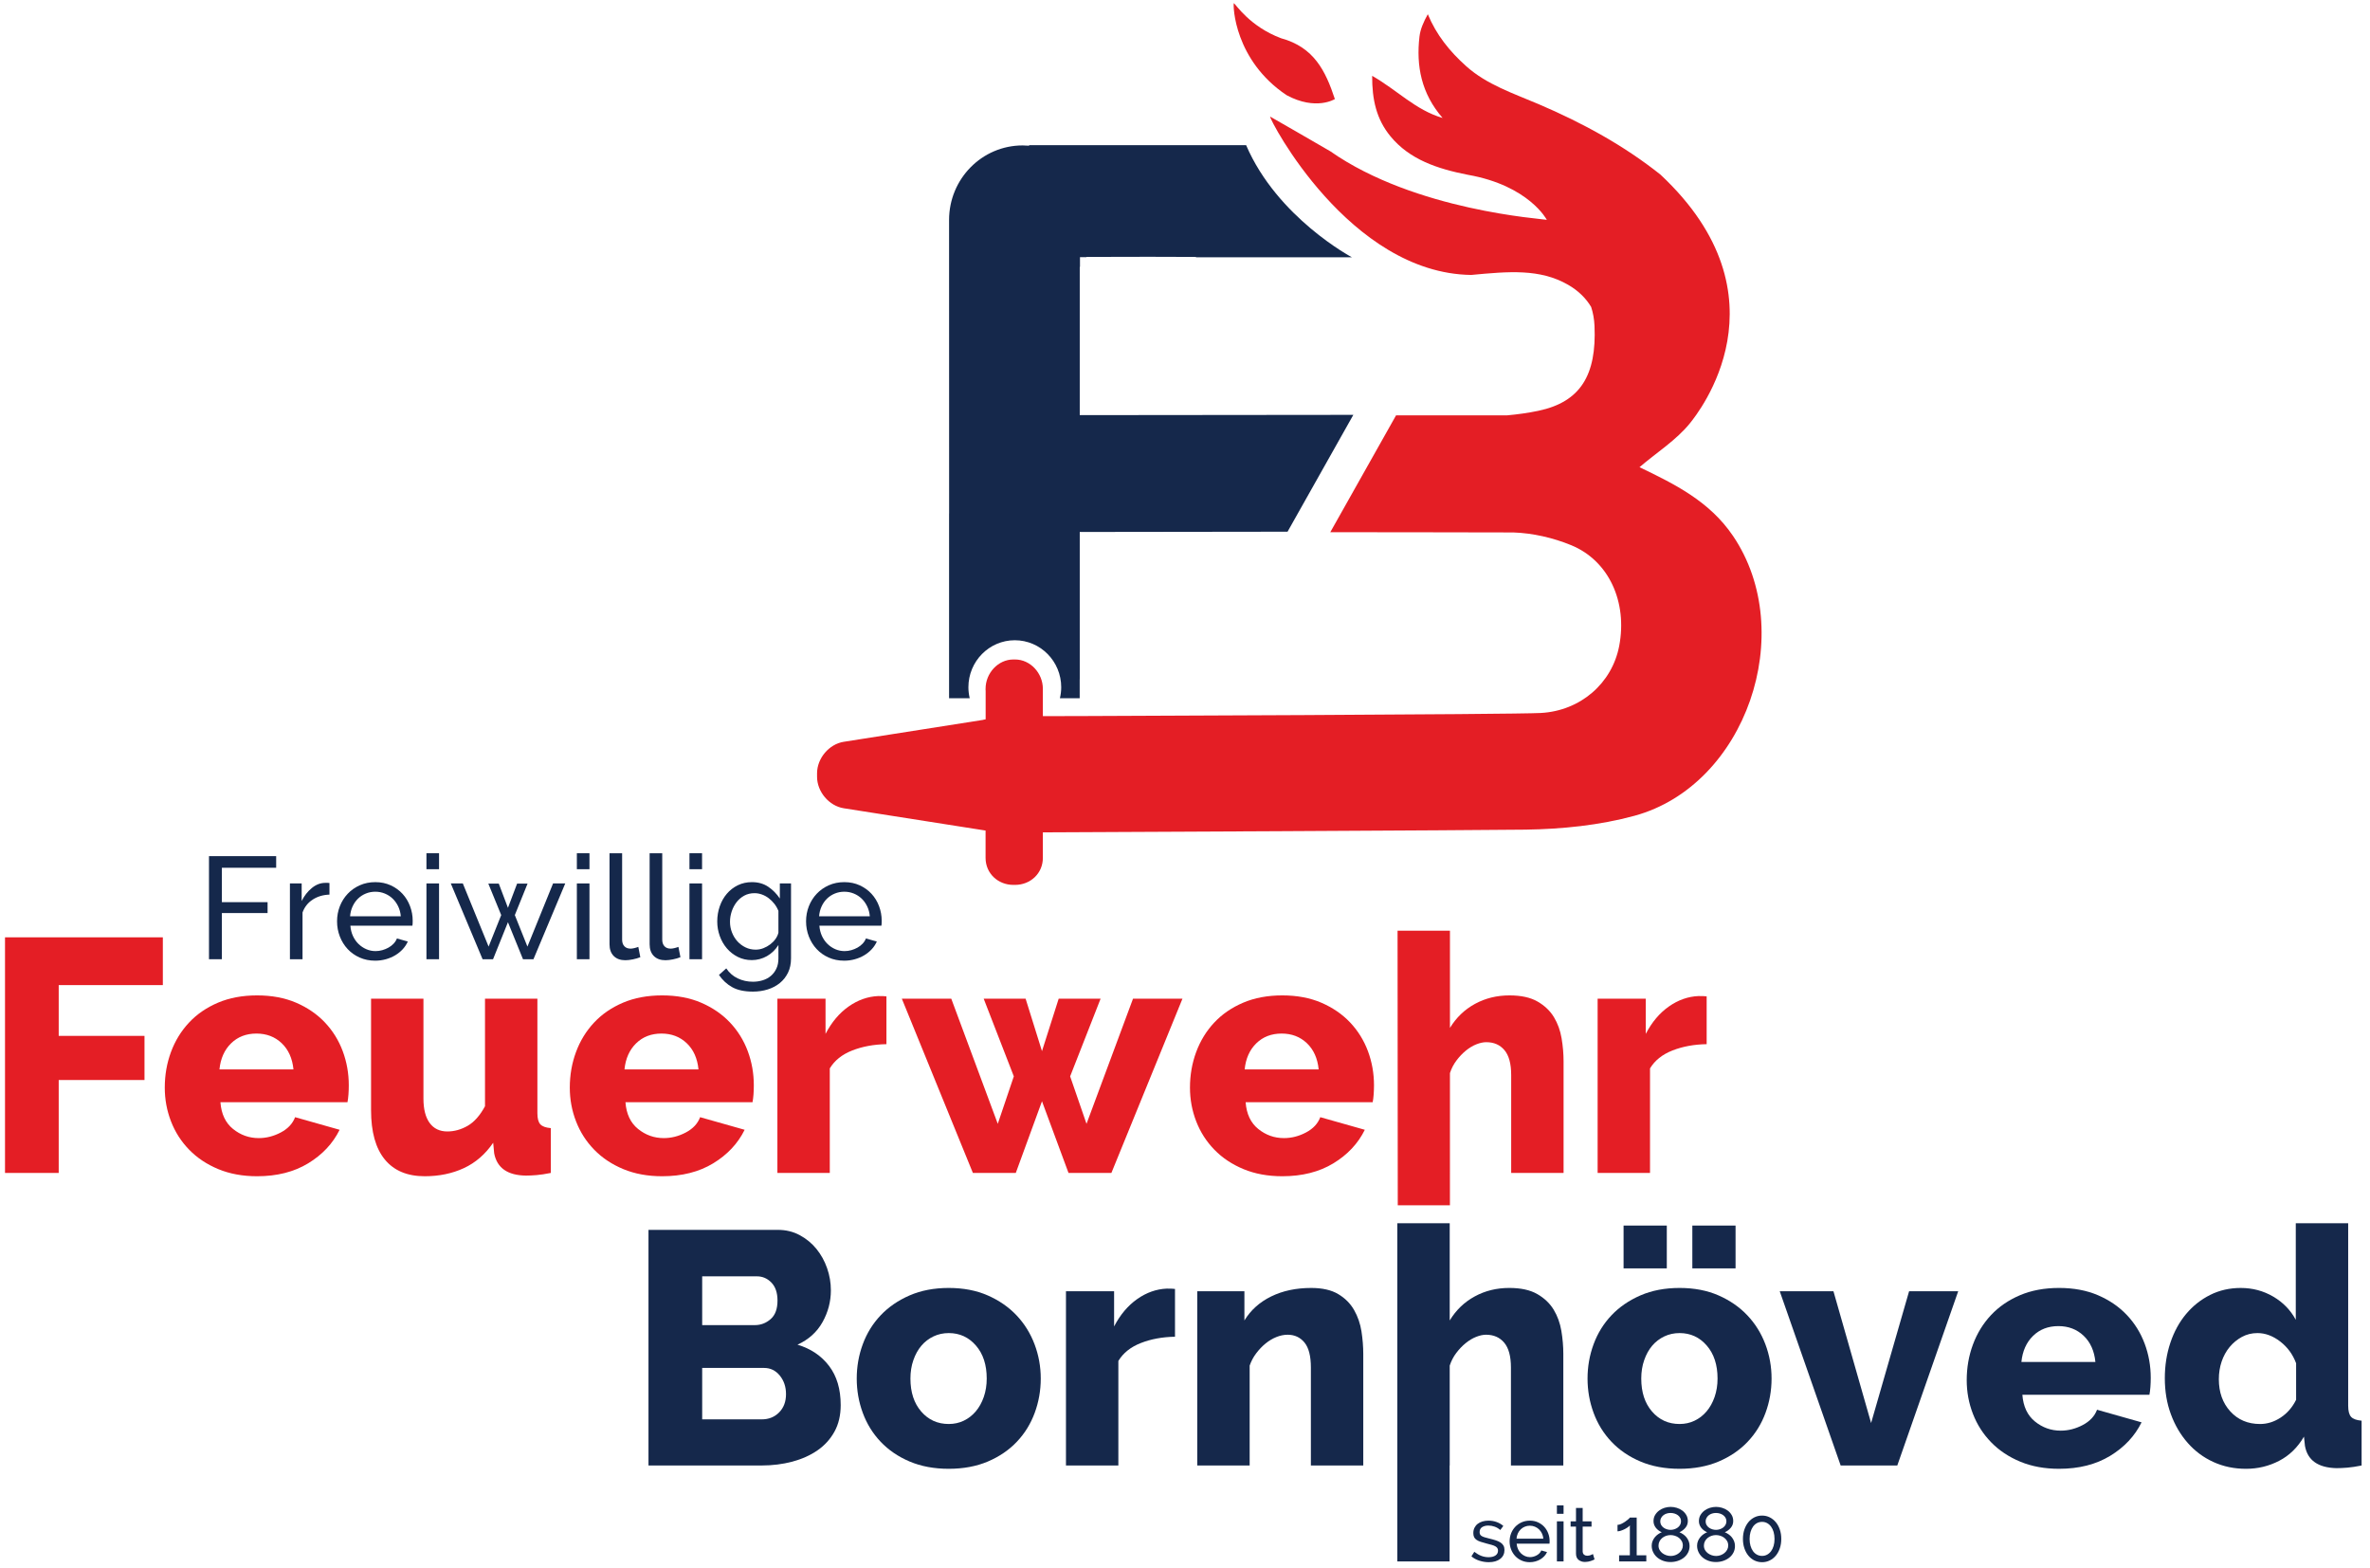 <?xml version="1.0" encoding="UTF-8" standalone="no"?><!DOCTYPE svg PUBLIC "-//W3C//DTD SVG 1.1//EN" "http://www.w3.org/Graphics/SVG/1.1/DTD/svg11.dtd"><svg width="100%" height="100%" viewBox="0 0 254 168" version="1.1" xmlns="http://www.w3.org/2000/svg" xmlns:xlink="http://www.w3.org/1999/xlink" xml:space="preserve" xmlns:serif="http://www.serif.com/" style="fill-rule:evenodd;clip-rule:evenodd;stroke-linejoin:round;stroke-miterlimit:1.414;"><g id="logo"><g id="logo1" serif:id="logo"><path d="M22.398,102.803l0,-11.048l7.2,0l0,1.245l-5.819,0l0,3.687l4.898,0l0,1.167l-4.898,0l0,4.949l-1.381,0Z" style="fill:#15284b;fill-rule:nonzero;"/><path d="M35.309,95.878c-0.675,0.021 -1.271,0.197 -1.788,0.529c-0.517,0.332 -0.883,0.794 -1.098,1.385l0,5.011l-1.351,0l0,-8.123l1.259,0l0,1.883c0.276,-0.56 0.64,-1.024 1.09,-1.393c0.45,-0.368 0.931,-0.552 1.443,-0.552c0.102,0 0.189,0 0.261,0c0.072,0 0.133,0.005 0.184,0.015l0,1.245Z" style="fill:#15284b;fill-rule:nonzero;"/><path d="M40.207,102.958c-0.604,0 -1.157,-0.111 -1.658,-0.334c-0.502,-0.223 -0.932,-0.527 -1.29,-0.911c-0.358,-0.383 -0.637,-0.832 -0.837,-1.346c-0.199,-0.513 -0.299,-1.055 -0.299,-1.626c0,-0.57 0.1,-1.11 0.299,-1.618c0.2,-0.508 0.481,-0.954 0.845,-1.338c0.363,-0.384 0.796,-0.687 1.297,-0.91c0.502,-0.223 1.054,-0.335 1.658,-0.335c0.604,0 1.154,0.114 1.651,0.342c0.496,0.229 0.918,0.532 1.266,0.911c0.348,0.378 0.617,0.819 0.806,1.322c0.19,0.503 0.284,1.025 0.284,1.564c0,0.114 -0.002,0.218 -0.007,0.311c-0.006,0.094 -0.013,0.166 -0.023,0.218l-6.648,0c0.03,0.405 0.123,0.773 0.276,1.105c0.154,0.332 0.353,0.617 0.599,0.856c0.246,0.238 0.524,0.425 0.837,0.56c0.312,0.135 0.642,0.202 0.99,0.202c0.245,0 0.486,-0.034 0.721,-0.101c0.236,-0.067 0.456,-0.158 0.661,-0.272c0.204,-0.114 0.386,-0.254 0.545,-0.42c0.158,-0.166 0.279,-0.353 0.36,-0.561l1.167,0.327c-0.133,0.301 -0.315,0.576 -0.545,0.825c-0.23,0.249 -0.496,0.464 -0.798,0.646c-0.302,0.181 -0.637,0.324 -1.006,0.428c-0.368,0.103 -0.752,0.155 -1.151,0.155Zm2.748,-4.761c-0.031,-0.384 -0.125,-0.739 -0.284,-1.066c-0.159,-0.327 -0.358,-0.604 -0.599,-0.833c-0.24,-0.228 -0.519,-0.407 -0.837,-0.536c-0.317,-0.13 -0.655,-0.195 -1.013,-0.195c-0.358,0 -0.696,0.065 -1.013,0.195c-0.317,0.129 -0.596,0.311 -0.837,0.544c-0.24,0.234 -0.435,0.511 -0.583,0.833c-0.149,0.321 -0.238,0.674 -0.269,1.058l5.435,0Z" style="fill:#15284b;fill-rule:nonzero;"/><path d="M45.703,102.803l0,-8.123l1.351,0l0,8.123l-1.351,0Zm0,-9.648l0,-1.711l1.351,0l0,1.711l-1.351,0Z" style="fill:#15284b;fill-rule:nonzero;"/><path d="M59.275,94.68l1.305,0l-3.408,8.123l-1.121,0l-1.612,-3.968l-1.597,3.968l-1.121,0l-3.408,-8.123l1.29,0l2.763,6.769l1.351,-3.377l-1.382,-3.376l1.121,0l0.983,2.598l0.982,-2.598l1.121,0l-1.366,3.376l1.351,3.377l2.748,-6.769Z" style="fill:#15284b;fill-rule:nonzero;"/><path d="M61.824,102.803l0,-8.123l1.351,0l0,8.123l-1.351,0Zm0,-9.648l0,-1.711l1.351,0l0,1.711l-1.351,0Z" style="fill:#15284b;fill-rule:nonzero;"/><path d="M65.324,91.444l1.351,0l0,9.258c0,0.301 0.079,0.537 0.238,0.708c0.159,0.171 0.381,0.257 0.668,0.257c0.112,0 0.245,-0.019 0.399,-0.055c0.154,-0.036 0.297,-0.08 0.43,-0.132l0.215,1.105c-0.225,0.093 -0.491,0.171 -0.799,0.233c-0.307,0.062 -0.578,0.093 -0.813,0.093c-0.522,0 -0.934,-0.15 -1.236,-0.451c-0.302,-0.301 -0.453,-0.721 -0.453,-1.26l0,-9.756Z" style="fill:#15284b;fill-rule:nonzero;"/><path d="M69.623,91.444l1.351,0l0,9.258c0,0.301 0.079,0.537 0.238,0.708c0.158,0.171 0.381,0.257 0.668,0.257c0.112,0 0.245,-0.019 0.399,-0.055c0.153,-0.036 0.297,-0.08 0.43,-0.132l0.215,1.105c-0.226,0.093 -0.492,0.171 -0.799,0.233c-0.307,0.062 -0.578,0.093 -0.813,0.093c-0.522,0 -0.934,-0.15 -1.236,-0.451c-0.302,-0.301 -0.453,-0.721 -0.453,-1.26l0,-9.756Z" style="fill:#15284b;fill-rule:nonzero;"/><path d="M73.891,102.803l0,-8.123l1.351,0l0,8.123l-1.351,0Zm0,-9.648l0,-1.711l1.351,0l0,1.711l-1.351,0Z" style="fill:#15284b;fill-rule:nonzero;"/><path d="M80.569,102.896c-0.542,0 -1.041,-0.114 -1.497,-0.342c-0.455,-0.229 -0.847,-0.535 -1.174,-0.918c-0.328,-0.384 -0.581,-0.825 -0.76,-1.323c-0.179,-0.498 -0.269,-1.017 -0.269,-1.556c0,-0.571 0.09,-1.113 0.269,-1.626c0.179,-0.514 0.432,-0.962 0.76,-1.346c0.327,-0.384 0.719,-0.687 1.174,-0.91c0.456,-0.223 0.96,-0.335 1.513,-0.335c0.675,0 1.259,0.166 1.75,0.498c0.491,0.332 0.906,0.752 1.243,1.26l0,-1.618l1.198,0l0,8.029c0,0.581 -0.108,1.092 -0.322,1.533c-0.215,0.441 -0.507,0.812 -0.876,1.112c-0.368,0.301 -0.8,0.529 -1.297,0.685c-0.496,0.156 -1.026,0.233 -1.589,0.233c-0.911,0 -1.65,-0.158 -2.218,-0.474c-0.568,-0.317 -1.042,-0.755 -1.421,-1.315l0.783,-0.7c0.318,0.477 0.727,0.835 1.229,1.073c0.501,0.239 1.044,0.358 1.627,0.358c0.369,0 0.719,-0.052 1.052,-0.155c0.332,-0.104 0.622,-0.26 0.867,-0.467c0.246,-0.208 0.443,-0.467 0.591,-0.778c0.149,-0.311 0.223,-0.68 0.223,-1.105l0,-1.431c-0.154,0.249 -0.335,0.474 -0.545,0.677c-0.21,0.202 -0.438,0.373 -0.683,0.513c-0.246,0.14 -0.507,0.246 -0.783,0.319c-0.277,0.073 -0.558,0.109 -0.845,0.109Zm0.415,-1.12c0.286,0 0.563,-0.052 0.829,-0.156c0.266,-0.104 0.512,-0.241 0.737,-0.412c0.225,-0.172 0.414,-0.366 0.568,-0.584c0.153,-0.218 0.256,-0.441 0.307,-0.669l0,-2.334c-0.113,-0.28 -0.259,-0.534 -0.438,-0.762c-0.179,-0.229 -0.381,-0.428 -0.606,-0.599c-0.225,-0.172 -0.468,-0.304 -0.729,-0.397c-0.261,-0.094 -0.525,-0.14 -0.791,-0.14c-0.409,0 -0.775,0.088 -1.098,0.264c-0.322,0.177 -0.596,0.41 -0.821,0.7c-0.225,0.291 -0.399,0.62 -0.522,0.988c-0.123,0.369 -0.184,0.74 -0.184,1.113c0,0.405 0.071,0.788 0.215,1.151c0.143,0.364 0.337,0.68 0.583,0.95c0.246,0.269 0.535,0.485 0.867,0.645c0.333,0.161 0.694,0.242 1.083,0.242Z" style="fill:#15284b;fill-rule:nonzero;"/><path d="M90.472,102.958c-0.604,0 -1.157,-0.111 -1.658,-0.334c-0.502,-0.223 -0.932,-0.527 -1.29,-0.911c-0.358,-0.383 -0.637,-0.832 -0.837,-1.346c-0.199,-0.513 -0.299,-1.055 -0.299,-1.626c0,-0.57 0.1,-1.11 0.299,-1.618c0.2,-0.508 0.481,-0.954 0.845,-1.338c0.363,-0.384 0.796,-0.687 1.297,-0.91c0.502,-0.223 1.054,-0.335 1.658,-0.335c0.604,0 1.154,0.114 1.651,0.342c0.496,0.229 0.918,0.532 1.266,0.911c0.348,0.378 0.617,0.819 0.806,1.322c0.19,0.503 0.284,1.025 0.284,1.564c0,0.114 -0.002,0.218 -0.007,0.311c-0.006,0.094 -0.013,0.166 -0.023,0.218l-6.648,0c0.03,0.405 0.123,0.773 0.276,1.105c0.154,0.332 0.353,0.617 0.599,0.856c0.246,0.238 0.524,0.425 0.837,0.56c0.312,0.135 0.642,0.202 0.99,0.202c0.246,0 0.486,-0.034 0.721,-0.101c0.236,-0.067 0.456,-0.158 0.661,-0.272c0.204,-0.114 0.386,-0.254 0.545,-0.42c0.158,-0.166 0.279,-0.353 0.36,-0.561l1.167,0.327c-0.133,0.301 -0.314,0.576 -0.545,0.825c-0.23,0.249 -0.496,0.464 -0.798,0.646c-0.302,0.181 -0.637,0.324 -1.006,0.428c-0.368,0.103 -0.752,0.155 -1.151,0.155Zm2.748,-4.761c-0.031,-0.384 -0.125,-0.739 -0.284,-1.066c-0.159,-0.327 -0.358,-0.604 -0.599,-0.833c-0.24,-0.228 -0.519,-0.407 -0.837,-0.536c-0.317,-0.13 -0.655,-0.195 -1.013,-0.195c-0.358,0 -0.696,0.065 -1.013,0.195c-0.317,0.129 -0.596,0.311 -0.837,0.544c-0.24,0.234 -0.435,0.511 -0.583,0.833c-0.149,0.321 -0.238,0.674 -0.269,1.058l5.435,0Z" style="fill:#15284b;fill-rule:nonzero;"/><path d="M159.557,167.424c-0.341,0 -0.677,-0.054 -1.007,-0.161c-0.331,-0.107 -0.615,-0.262 -0.853,-0.465l0.308,-0.486c0.25,0.193 0.499,0.337 0.748,0.433c0.249,0.096 0.511,0.144 0.787,0.144c0.309,0 0.554,-0.062 0.735,-0.186c0.182,-0.123 0.272,-0.297 0.272,-0.522c0,-0.104 -0.024,-0.194 -0.073,-0.268c-0.048,-0.074 -0.122,-0.138 -0.219,-0.193c-0.097,-0.055 -0.222,-0.104 -0.374,-0.148c-0.151,-0.044 -0.327,-0.091 -0.527,-0.14c-0.255,-0.066 -0.474,-0.129 -0.658,-0.19c-0.184,-0.06 -0.336,-0.131 -0.455,-0.214c-0.119,-0.082 -0.206,-0.181 -0.26,-0.296c-0.054,-0.115 -0.081,-0.258 -0.081,-0.428c0,-0.214 0.042,-0.405 0.126,-0.572c0.084,-0.167 0.199,-0.307 0.345,-0.42c0.146,-0.112 0.318,-0.197 0.516,-0.255c0.197,-0.057 0.41,-0.086 0.637,-0.086c0.32,0 0.617,0.052 0.893,0.156c0.277,0.104 0.509,0.242 0.699,0.412l-0.325,0.436c-0.179,-0.159 -0.379,-0.279 -0.601,-0.358c-0.222,-0.08 -0.449,-0.119 -0.682,-0.119c-0.26,0 -0.481,0.056 -0.662,0.168c-0.181,0.113 -0.272,0.292 -0.272,0.539c0,0.099 0.018,0.181 0.053,0.247c0.035,0.066 0.093,0.124 0.174,0.173c0.082,0.05 0.186,0.093 0.313,0.132c0.127,0.038 0.28,0.079 0.459,0.123c0.281,0.066 0.526,0.133 0.735,0.202c0.208,0.069 0.382,0.149 0.52,0.243c0.138,0.093 0.241,0.203 0.308,0.329c0.068,0.126 0.102,0.28 0.102,0.461c0,0.4 -0.152,0.719 -0.455,0.955c-0.303,0.236 -0.712,0.354 -1.226,0.354Z" style="fill:#15284b;fill-rule:nonzero;"/><path d="M163.95,167.424c-0.319,0 -0.612,-0.059 -0.877,-0.177c-0.265,-0.118 -0.493,-0.279 -0.682,-0.482c-0.19,-0.203 -0.337,-0.44 -0.443,-0.712c-0.105,-0.271 -0.158,-0.558 -0.158,-0.86c0,-0.302 0.053,-0.587 0.158,-0.856c0.106,-0.269 0.255,-0.505 0.447,-0.708c0.192,-0.203 0.421,-0.363 0.686,-0.481c0.265,-0.118 0.558,-0.177 0.877,-0.177c0.32,0 0.611,0.06 0.873,0.181c0.263,0.121 0.486,0.281 0.67,0.481c0.184,0.201 0.327,0.434 0.427,0.7c0.1,0.266 0.15,0.542 0.15,0.827c0,0.061 -0.001,0.115 -0.004,0.165c-0.003,0.049 -0.007,0.088 -0.012,0.115l-3.517,0c0.016,0.214 0.065,0.409 0.146,0.584c0.082,0.176 0.187,0.327 0.317,0.453c0.13,0.126 0.278,0.225 0.443,0.296c0.165,0.072 0.339,0.107 0.524,0.107c0.129,0 0.257,-0.017 0.381,-0.053c0.125,-0.036 0.241,-0.084 0.349,-0.144c0.109,-0.061 0.205,-0.135 0.289,-0.222c0.084,-0.088 0.147,-0.187 0.191,-0.297l0.617,0.173c-0.071,0.159 -0.167,0.305 -0.289,0.436c-0.121,0.132 -0.262,0.246 -0.422,0.342c-0.16,0.096 -0.337,0.171 -0.532,0.226c-0.195,0.055 -0.398,0.083 -0.609,0.083Zm1.454,-2.519c-0.016,-0.203 -0.066,-0.391 -0.15,-0.564c-0.084,-0.173 -0.19,-0.319 -0.317,-0.44c-0.127,-0.121 -0.275,-0.216 -0.443,-0.284c-0.168,-0.069 -0.346,-0.103 -0.536,-0.103c-0.189,0 -0.368,0.034 -0.536,0.103c-0.168,0.068 -0.315,0.164 -0.442,0.288c-0.128,0.123 -0.23,0.27 -0.309,0.44c-0.078,0.17 -0.126,0.357 -0.142,0.56l2.875,0Z" style="fill:#15284b;fill-rule:nonzero;"/><path d="M166.858,167.341l0,-4.296l0.714,0l0,4.296l-0.714,0Zm0,-5.103l0,-0.905l0.714,0l0,0.905l-0.714,0Z" style="fill:#15284b;fill-rule:nonzero;"/><path d="M170.894,167.127c-0.044,0.022 -0.1,0.048 -0.171,0.079c-0.07,0.03 -0.15,0.06 -0.239,0.09c-0.09,0.03 -0.187,0.055 -0.293,0.074c-0.105,0.019 -0.215,0.029 -0.329,0.029c-0.26,0 -0.484,-0.073 -0.674,-0.218c-0.189,-0.146 -0.284,-0.372 -0.284,-0.679l0,-2.889l-0.577,0l0,-0.568l0.577,0l0,-1.432l0.715,0l0,1.432l0.95,0l0,0.568l-0.95,0l0,2.667c0.011,0.159 0.062,0.274 0.154,0.345c0.092,0.072 0.2,0.107 0.325,0.107c0.141,0 0.269,-0.023 0.386,-0.07c0.116,-0.046 0.196,-0.083 0.239,-0.111l0.171,0.576Z" style="fill:#15284b;fill-rule:nonzero;"/><path d="M176.44,166.683l0,0.658l-2.915,0l0,-0.658l1.153,0l0,-3.21c-0.049,0.066 -0.124,0.136 -0.227,0.21c-0.103,0.074 -0.218,0.142 -0.345,0.205c-0.128,0.064 -0.259,0.117 -0.394,0.161c-0.136,0.044 -0.255,0.066 -0.358,0.066l0,-0.692c0.12,0 0.252,-0.034 0.398,-0.102c0.147,-0.069 0.286,-0.149 0.419,-0.239c0.132,-0.091 0.246,-0.178 0.341,-0.264c0.094,-0.085 0.15,-0.144 0.166,-0.176l0.731,0l0,4.041l1.031,0Z" style="fill:#15284b;fill-rule:nonzero;"/><path d="M181.078,165.687c0,0.263 -0.056,0.501 -0.167,0.712c-0.111,0.211 -0.26,0.391 -0.446,0.539c-0.187,0.148 -0.404,0.263 -0.65,0.346c-0.247,0.082 -0.508,0.123 -0.784,0.123c-0.287,0 -0.553,-0.045 -0.8,-0.136c-0.246,-0.09 -0.459,-0.214 -0.637,-0.37c-0.179,-0.156 -0.32,-0.342 -0.423,-0.556c-0.102,-0.214 -0.154,-0.444 -0.154,-0.691c0,-0.181 0.033,-0.348 0.098,-0.502c0.065,-0.154 0.147,-0.291 0.247,-0.412c0.1,-0.12 0.215,-0.226 0.345,-0.316c0.13,-0.091 0.26,-0.161 0.39,-0.21c-0.119,-0.05 -0.233,-0.114 -0.341,-0.194c-0.108,-0.079 -0.203,-0.17 -0.284,-0.271c-0.081,-0.102 -0.145,-0.213 -0.191,-0.334c-0.046,-0.12 -0.069,-0.249 -0.069,-0.387c0,-0.247 0.055,-0.465 0.166,-0.654c0.111,-0.189 0.255,-0.35 0.431,-0.481c0.176,-0.132 0.372,-0.231 0.589,-0.297c0.216,-0.066 0.433,-0.099 0.649,-0.099c0.217,0 0.435,0.033 0.654,0.099c0.219,0.066 0.417,0.163 0.593,0.292c0.176,0.129 0.319,0.288 0.43,0.478c0.111,0.189 0.167,0.407 0.167,0.654c0,0.275 -0.089,0.516 -0.268,0.724c-0.179,0.209 -0.39,0.365 -0.634,0.47c0.147,0.06 0.286,0.137 0.419,0.23c0.132,0.093 0.247,0.202 0.345,0.325c0.097,0.124 0.176,0.262 0.235,0.416c0.06,0.153 0.09,0.321 0.09,0.502Zm-0.723,-0.049c0,-0.176 -0.039,-0.334 -0.118,-0.474c-0.078,-0.14 -0.18,-0.258 -0.304,-0.354c-0.125,-0.096 -0.266,-0.168 -0.423,-0.218c-0.157,-0.049 -0.314,-0.074 -0.471,-0.074c-0.162,0 -0.321,0.026 -0.475,0.078c-0.154,0.052 -0.292,0.128 -0.414,0.227c-0.122,0.098 -0.219,0.218 -0.292,0.358c-0.073,0.14 -0.11,0.295 -0.11,0.465c0,0.175 0.039,0.332 0.118,0.469c0.078,0.137 0.18,0.252 0.304,0.346c0.125,0.093 0.264,0.166 0.419,0.218c0.154,0.052 0.309,0.078 0.466,0.078c0.163,0 0.321,-0.028 0.476,-0.082c0.154,-0.055 0.292,-0.132 0.414,-0.231c0.122,-0.099 0.22,-0.217 0.296,-0.354c0.076,-0.137 0.114,-0.288 0.114,-0.452Zm-2.42,-2.585c0,0.148 0.034,0.279 0.101,0.391c0.068,0.113 0.156,0.207 0.264,0.284c0.109,0.077 0.228,0.134 0.358,0.173c0.13,0.038 0.259,0.057 0.389,0.057c0.13,0 0.26,-0.02 0.39,-0.061c0.13,-0.041 0.249,-0.1 0.358,-0.177c0.108,-0.077 0.196,-0.173 0.263,-0.288c0.068,-0.116 0.102,-0.247 0.102,-0.395c0,-0.138 -0.031,-0.261 -0.093,-0.371c-0.063,-0.11 -0.145,-0.203 -0.248,-0.28c-0.103,-0.076 -0.222,-0.135 -0.357,-0.177c-0.136,-0.041 -0.277,-0.061 -0.423,-0.061c-0.146,0 -0.285,0.02 -0.418,0.061c-0.133,0.042 -0.249,0.102 -0.349,0.181c-0.1,0.08 -0.182,0.176 -0.244,0.289c-0.062,0.112 -0.093,0.237 -0.093,0.374Z" style="fill:#15284b;fill-rule:nonzero;"/><path d="M185.942,165.687c0,0.263 -0.055,0.501 -0.166,0.712c-0.111,0.211 -0.26,0.391 -0.447,0.539c-0.187,0.148 -0.403,0.263 -0.65,0.346c-0.246,0.082 -0.507,0.123 -0.783,0.123c-0.287,0 -0.554,-0.045 -0.8,-0.136c-0.247,-0.09 -0.459,-0.214 -0.638,-0.37c-0.178,-0.156 -0.319,-0.342 -0.422,-0.556c-0.103,-0.214 -0.154,-0.444 -0.154,-0.691c0,-0.181 0.032,-0.348 0.097,-0.502c0.065,-0.154 0.148,-0.291 0.248,-0.412c0.1,-0.12 0.215,-0.226 0.345,-0.316c0.13,-0.091 0.26,-0.161 0.39,-0.21c-0.119,-0.05 -0.233,-0.114 -0.341,-0.194c-0.109,-0.079 -0.203,-0.17 -0.285,-0.271c-0.081,-0.102 -0.144,-0.213 -0.19,-0.334c-0.046,-0.12 -0.069,-0.249 -0.069,-0.387c0,-0.247 0.055,-0.465 0.166,-0.654c0.111,-0.189 0.255,-0.35 0.43,-0.481c0.176,-0.132 0.373,-0.231 0.589,-0.297c0.217,-0.066 0.433,-0.099 0.65,-0.099c0.217,0 0.434,0.033 0.654,0.099c0.219,0.066 0.417,0.163 0.593,0.292c0.175,0.129 0.319,0.288 0.43,0.478c0.111,0.189 0.166,0.407 0.166,0.654c0,0.275 -0.089,0.516 -0.268,0.724c-0.178,0.209 -0.389,0.365 -0.633,0.47c0.146,0.06 0.286,0.137 0.418,0.23c0.133,0.093 0.248,0.202 0.345,0.325c0.098,0.124 0.176,0.262 0.236,0.416c0.059,0.153 0.089,0.321 0.089,0.502Zm-0.723,-0.049c0,-0.176 -0.039,-0.334 -0.117,-0.474c-0.079,-0.14 -0.18,-0.258 -0.305,-0.354c-0.124,-0.096 -0.265,-0.168 -0.422,-0.218c-0.157,-0.049 -0.314,-0.074 -0.471,-0.074c-0.163,0 -0.321,0.026 -0.475,0.078c-0.155,0.052 -0.293,0.128 -0.414,0.227c-0.122,0.098 -0.22,0.218 -0.293,0.358c-0.073,0.14 -0.109,0.295 -0.109,0.465c0,0.175 0.039,0.332 0.117,0.469c0.079,0.137 0.18,0.252 0.305,0.346c0.124,0.093 0.264,0.166 0.418,0.218c0.154,0.052 0.31,0.078 0.467,0.078c0.162,0 0.321,-0.028 0.475,-0.082c0.154,-0.055 0.293,-0.132 0.414,-0.231c0.122,-0.099 0.221,-0.217 0.297,-0.354c0.076,-0.137 0.113,-0.288 0.113,-0.452Zm-2.42,-2.585c0,0.148 0.034,0.279 0.102,0.391c0.068,0.113 0.156,0.207 0.264,0.284c0.108,0.077 0.227,0.134 0.357,0.173c0.13,0.038 0.26,0.057 0.39,0.057c0.13,0 0.26,-0.02 0.39,-0.061c0.13,-0.041 0.249,-0.1 0.357,-0.177c0.108,-0.077 0.196,-0.173 0.264,-0.288c0.068,-0.116 0.102,-0.247 0.102,-0.395c0,-0.138 -0.032,-0.261 -0.094,-0.371c-0.062,-0.11 -0.145,-0.203 -0.248,-0.28c-0.102,-0.076 -0.222,-0.135 -0.357,-0.177c-0.135,-0.041 -0.276,-0.061 -0.422,-0.061c-0.146,0 -0.286,0.02 -0.418,0.061c-0.133,0.042 -0.249,0.102 -0.35,0.181c-0.1,0.08 -0.181,0.176 -0.243,0.289c-0.063,0.112 -0.094,0.237 -0.094,0.374Z" style="fill:#15284b;fill-rule:nonzero;"/><path d="M190.904,164.93c0,0.362 -0.051,0.695 -0.154,1c-0.103,0.304 -0.246,0.568 -0.43,0.79c-0.185,0.222 -0.402,0.395 -0.654,0.518c-0.252,0.124 -0.524,0.186 -0.816,0.186c-0.298,0 -0.573,-0.062 -0.825,-0.186c-0.251,-0.123 -0.468,-0.296 -0.649,-0.518c-0.182,-0.222 -0.324,-0.486 -0.427,-0.79c-0.103,-0.305 -0.154,-0.638 -0.154,-1c0,-0.362 0.051,-0.696 0.154,-1c0.103,-0.305 0.245,-0.568 0.427,-0.791c0.181,-0.222 0.398,-0.396 0.649,-0.522c0.252,-0.126 0.527,-0.189 0.825,-0.189c0.292,0 0.564,0.063 0.816,0.189c0.252,0.126 0.469,0.3 0.654,0.522c0.184,0.223 0.327,0.486 0.43,0.791c0.103,0.304 0.154,0.638 0.154,1Zm-0.723,0c0,-0.269 -0.032,-0.516 -0.097,-0.741c-0.065,-0.225 -0.157,-0.418 -0.276,-0.58c-0.119,-0.162 -0.26,-0.287 -0.422,-0.375c-0.163,-0.088 -0.341,-0.132 -0.536,-0.132c-0.201,0 -0.383,0.044 -0.549,0.132c-0.165,0.088 -0.305,0.213 -0.422,0.375c-0.116,0.162 -0.207,0.355 -0.272,0.58c-0.065,0.225 -0.097,0.472 -0.097,0.741c0,0.274 0.032,0.522 0.097,0.745c0.065,0.222 0.156,0.412 0.272,0.572c0.117,0.159 0.257,0.282 0.422,0.37c0.166,0.088 0.348,0.132 0.549,0.132c0.195,0 0.373,-0.044 0.536,-0.132c0.162,-0.088 0.303,-0.211 0.422,-0.37c0.119,-0.16 0.211,-0.35 0.276,-0.572c0.065,-0.223 0.097,-0.471 0.097,-0.745Z" style="fill:#15284b;fill-rule:nonzero;"/><path d="M0.537,125.707l5.755,0l0,-9.959l9.194,0l0,-4.73l-9.194,0l0,-5.442l11.16,0l0,-5.121l-16.915,0l0,25.252Z" style="fill:#e41e25;"/><path d="M23.52,114.61c0.117,-1.161 0.532,-2.093 1.245,-2.792c0.714,-0.699 1.62,-1.049 2.72,-1.049c1.076,0 1.977,0.343 2.702,1.031c0.725,0.689 1.146,1.625 1.264,2.81l-7.931,0Zm11.3,-5.033c-0.843,-0.888 -1.872,-1.593 -3.089,-2.117c-1.216,-0.521 -2.609,-0.781 -4.175,-0.781c-1.568,0 -2.966,0.26 -4.194,0.781c-1.228,0.524 -2.264,1.234 -3.105,2.135c-0.843,0.902 -1.487,1.95 -1.931,3.148c-0.444,1.197 -0.666,2.472 -0.666,3.823c0,1.257 0.222,2.46 0.666,3.61c0.444,1.15 1.093,2.163 1.948,3.041c0.853,0.877 1.895,1.571 3.123,2.081c1.228,0.508 2.614,0.763 4.159,0.763c2.128,0 3.953,-0.461 5.474,-1.385c1.52,-0.926 2.643,-2.123 3.369,-3.594l-4.773,-1.351c-0.258,0.688 -0.766,1.234 -1.527,1.636c-0.76,0.404 -1.55,0.606 -2.368,0.606c-1.03,0 -1.947,-0.327 -2.755,-0.98c-0.807,-0.651 -1.258,-1.605 -1.351,-2.863l13.616,0c0.047,-0.236 0.081,-0.515 0.105,-0.834c0.023,-0.321 0.035,-0.647 0.035,-0.979c0,-1.28 -0.216,-2.502 -0.649,-3.664c-0.433,-1.16 -1.07,-2.186 -1.912,-3.076" style="fill:#e41e25;"/><path d="M57.594,119.305l0,-12.27l-5.615,0l0,11.523c-0.538,0.995 -1.158,1.696 -1.86,2.099c-0.701,0.403 -1.427,0.604 -2.176,0.604c-0.819,0 -1.45,-0.302 -1.894,-0.908c-0.445,-0.604 -0.667,-1.475 -0.667,-2.614l0,-10.704l-5.615,0l0,11.95c0,2.324 0.492,4.084 1.474,5.28c0.982,1.198 2.409,1.796 4.281,1.796c1.544,0 2.942,-0.29 4.194,-0.87c1.251,-0.581 2.298,-1.488 3.141,-2.721l0.105,1.137c0.304,1.566 1.439,2.36 3.404,2.384c0.327,0 0.707,-0.018 1.141,-0.053c0.432,-0.036 0.941,-0.113 1.525,-0.231l0,-4.803c-0.538,-0.046 -0.912,-0.181 -1.122,-0.408c-0.211,-0.225 -0.316,-0.622 -0.316,-1.191" style="fill:#e41e25;"/><path d="M66.928,114.61c0.117,-1.161 0.532,-2.093 1.246,-2.792c0.713,-0.699 1.619,-1.049 2.72,-1.049c1.075,0 1.976,0.343 2.702,1.031c0.725,0.689 1.146,1.625 1.263,2.81l-7.931,0Zm11.3,-5.033c-0.842,-0.888 -1.872,-1.593 -3.088,-2.117c-1.217,-0.521 -2.609,-0.781 -4.176,-0.781c-1.568,0 -2.965,0.26 -4.194,0.781c-1.228,0.524 -2.263,1.234 -3.105,2.135c-0.843,0.902 -1.486,1.95 -1.93,3.148c-0.445,1.197 -0.667,2.472 -0.667,3.823c0,1.257 0.222,2.46 0.667,3.61c0.444,1.15 1.093,2.163 1.947,3.041c0.854,0.877 1.895,1.571 3.123,2.081c1.229,0.508 2.615,0.763 4.159,0.763c2.128,0 3.953,-0.461 5.474,-1.385c1.521,-0.926 2.644,-2.123 3.369,-3.594l-4.772,-1.351c-0.258,0.688 -0.767,1.234 -1.527,1.636c-0.76,0.404 -1.55,0.606 -2.368,0.606c-1.031,0 -1.948,-0.327 -2.756,-0.98c-0.807,-0.651 -1.257,-1.605 -1.351,-2.863l13.617,0c0.046,-0.236 0.081,-0.515 0.105,-0.834c0.023,-0.321 0.034,-0.647 0.034,-0.979c0,-1.28 -0.216,-2.502 -0.649,-3.664c-0.433,-1.16 -1.07,-2.186 -1.912,-3.076" style="fill:#e41e25;"/><path d="M90.948,107.871c-0.994,0.698 -1.819,1.677 -2.473,2.933l0,-3.769l-5.159,0l0,18.671l5.615,0l0,-11.203c0.514,-0.853 1.316,-1.494 2.403,-1.92c1.088,-0.427 2.311,-0.653 3.668,-0.677l0,-5.12c-0.117,-0.024 -0.41,-0.036 -0.878,-0.036c-1.123,0.048 -2.181,0.422 -3.176,1.121" style="fill:#e41e25;"/><path d="M116.445,120.443l-1.755,-5.086l3.264,-8.323l-4.492,0l-1.79,5.619l-1.754,-5.619l-4.492,0l3.228,8.323l-1.72,5.086l-4.983,-13.409l-5.298,0l7.614,18.672l4.598,0l2.807,-7.682l2.843,7.682l4.596,0l7.616,-18.672l-5.299,0l-4.983,13.409Z" style="fill:#e41e25;"/><path d="M133.394,114.61c0.117,-1.161 0.532,-2.093 1.245,-2.792c0.714,-0.699 1.62,-1.049 2.72,-1.049c1.076,0 1.977,0.343 2.702,1.031c0.725,0.689 1.146,1.625 1.264,2.81l-7.931,0Zm11.3,-5.033c-0.843,-0.888 -1.873,-1.593 -3.089,-2.117c-1.216,-0.521 -2.609,-0.781 -4.176,-0.781c-1.568,0 -2.965,0.26 -4.193,0.781c-1.229,0.524 -2.263,1.234 -3.106,2.135c-0.842,0.902 -1.485,1.95 -1.93,3.148c-0.444,1.197 -0.667,2.472 -0.667,3.823c0,1.257 0.223,2.46 0.667,3.61c0.445,1.15 1.093,2.163 1.948,3.041c0.853,0.877 1.894,1.571 3.123,2.081c1.228,0.508 2.614,0.763 4.158,0.763c2.129,0 3.953,-0.461 5.475,-1.385c1.52,-0.926 2.643,-2.123 3.368,-3.594l-4.772,-1.351c-0.258,0.688 -0.767,1.234 -1.527,1.636c-0.76,0.404 -1.549,0.606 -2.368,0.606c-1.03,0 -1.948,-0.327 -2.755,-0.98c-0.807,-0.651 -1.258,-1.605 -1.351,-2.863l13.616,0c0.047,-0.236 0.082,-0.515 0.105,-0.834c0.023,-0.321 0.036,-0.647 0.036,-0.979c0,-1.28 -0.217,-2.502 -0.65,-3.664c-0.434,-1.16 -1.071,-2.186 -1.912,-3.076" style="fill:#e41e25;"/><path d="M166.538,109.008c-0.41,-0.675 -0.995,-1.233 -1.756,-1.671c-0.76,-0.439 -1.76,-0.658 -3,-0.658c-1.357,0 -2.59,0.302 -3.701,0.907c-1.111,0.604 -2.007,1.464 -2.685,2.577l0,-10.42l-5.615,0l0.022,29.428l5.59,0l0.003,-14.169c0.163,-0.499 0.397,-0.949 0.703,-1.352c0.303,-0.403 0.636,-0.753 0.999,-1.05c0.362,-0.296 0.737,-0.522 1.122,-0.676c0.387,-0.154 0.743,-0.23 1.071,-0.23c0.819,0 1.469,0.284 1.947,0.854c0.479,0.568 0.72,1.457 0.72,2.667l0,10.492l5.615,0l0,-11.95c0,-0.806 -0.07,-1.631 -0.211,-2.473c-0.141,-0.841 -0.415,-1.6 -0.824,-2.276" style="fill:#e41e25;"/><path d="M182.031,106.75c-1.124,0.048 -2.182,0.422 -3.176,1.121c-0.995,0.698 -1.82,1.677 -2.474,2.933l0,-3.769l-5.158,0l0,18.671l5.615,0l0,-11.203c0.514,-0.853 1.315,-1.494 2.403,-1.92c1.088,-0.427 2.309,-0.653 3.667,-0.677l0,-5.12c-0.118,-0.024 -0.41,-0.036 -0.877,-0.036" style="fill:#e41e25;"/><path d="M83.502,151.369c-0.491,0.499 -1.111,0.747 -1.86,0.747l-6.387,0l0,-5.511l6.633,0c0.678,0 1.24,0.272 1.684,0.817c0.445,0.546 0.667,1.209 0.667,1.99c0,0.808 -0.246,1.46 -0.737,1.957m-8.247,-14.581l5.861,0c0.609,0 1.129,0.225 1.562,0.674c0.432,0.451 0.649,1.091 0.649,1.921c0,0.903 -0.246,1.566 -0.737,1.992c-0.491,0.427 -1.053,0.641 -1.684,0.641l-5.651,0l0,-5.228Zm10.213,7.325c1.193,-0.544 2.087,-1.351 2.684,-2.418c0.597,-1.067 0.895,-2.204 0.895,-3.413c0,-0.808 -0.135,-1.595 -0.404,-2.367c-0.269,-0.77 -0.649,-1.458 -1.14,-2.062c-0.491,-0.605 -1.088,-1.096 -1.79,-1.476c-0.702,-0.379 -1.486,-0.569 -2.351,-0.569l-13.862,0l0,25.252l12.142,0c1.146,0 2.234,-0.137 3.264,-0.408c1.029,-0.275 1.93,-0.677 2.702,-1.21c0.772,-0.534 1.38,-1.203 1.825,-2.01c0.444,-0.805 0.667,-1.754 0.667,-2.844c0,-1.708 -0.416,-3.107 -1.246,-4.197c-0.831,-1.092 -1.959,-1.851 -3.386,-2.278" style="fill:#15284b;"/><path d="M105.435,149.716c-0.211,0.604 -0.498,1.119 -0.86,1.546c-0.364,0.428 -0.79,0.76 -1.281,0.996c-0.491,0.237 -1.03,0.355 -1.614,0.355c-1.193,0 -2.176,-0.443 -2.948,-1.332c-0.772,-0.89 -1.158,-2.069 -1.158,-3.539c0,-0.712 0.105,-1.37 0.316,-1.974c0.21,-0.605 0.497,-1.121 0.86,-1.548c0.362,-0.425 0.794,-0.757 1.298,-0.996c0.503,-0.236 1.047,-0.355 1.632,-0.355c1.17,0 2.14,0.444 2.912,1.335c0.773,0.887 1.158,2.068 1.158,3.538c0,0.711 -0.105,1.368 -0.315,1.974m3.509,-8.75c-0.843,-0.889 -1.872,-1.601 -3.088,-2.134c-1.217,-0.533 -2.609,-0.8 -4.176,-0.8c-1.567,0 -2.965,0.267 -4.194,0.8c-1.228,0.533 -2.263,1.245 -3.105,2.134c-0.843,0.89 -1.48,1.921 -1.913,3.095c-0.433,1.173 -0.649,2.401 -0.649,3.681c0,1.281 0.216,2.507 0.649,3.68c0.433,1.175 1.07,2.206 1.913,3.094c0.842,0.889 1.877,1.595 3.105,2.117c1.229,0.521 2.627,0.782 4.194,0.782c1.567,0 2.965,-0.261 4.194,-0.782c1.227,-0.522 2.263,-1.228 3.105,-2.117c0.842,-0.888 1.479,-1.919 1.913,-3.094c0.432,-1.173 0.649,-2.399 0.649,-3.68c0,-1.28 -0.223,-2.508 -0.667,-3.681c-0.445,-1.174 -1.088,-2.205 -1.93,-3.095" style="fill:#15284b;"/><path d="M121.875,139.224c-0.994,0.699 -1.819,1.678 -2.474,2.934l0,-3.77l-5.158,0l0,18.672l5.615,0l0,-11.203c0.514,-0.853 1.315,-1.494 2.403,-1.92c1.088,-0.428 2.31,-0.653 3.667,-0.677l0,-5.121c-0.117,-0.023 -0.41,-0.036 -0.877,-0.036c-1.123,0.048 -2.182,0.421 -3.176,1.121" style="fill:#15284b;"/><path d="M145.123,140.398c-0.399,-0.699 -0.965,-1.269 -1.703,-1.707c-0.736,-0.439 -1.701,-0.658 -2.894,-0.658c-1.614,0 -3.042,0.301 -4.282,0.906c-1.239,0.605 -2.199,1.465 -2.877,2.578l0,-3.129l-5.054,0l0,18.672l5.616,0l0,-10.705c0.163,-0.475 0.397,-0.914 0.701,-1.316c0.304,-0.404 0.637,-0.754 1,-1.05c0.363,-0.296 0.748,-0.527 1.158,-0.694c0.409,-0.165 0.813,-0.249 1.211,-0.249c0.749,0 1.351,0.28 1.807,0.836c0.457,0.557 0.685,1.453 0.685,2.686l0,10.492l5.614,0l0,-11.949c0,-0.784 -0.064,-1.59 -0.192,-2.421c-0.129,-0.828 -0.393,-1.593 -0.79,-2.292" style="fill:#15284b;"/><path d="M166.512,140.362c-0.411,-0.677 -0.995,-1.233 -1.755,-1.672c-0.76,-0.438 -1.761,-0.658 -3.001,-0.658c-1.357,0 -2.591,0.301 -3.703,0.908c-1.111,0.604 -2.006,1.463 -2.683,2.577l0,-10.42l-5.615,0l0,36.244l5.601,0l0,-10.281l0.014,0l0,-10.705c0.163,-0.498 0.396,-0.948 0.701,-1.351c0.304,-0.404 0.637,-0.754 1.001,-1.05c0.362,-0.296 0.736,-0.522 1.122,-0.676c0.387,-0.154 0.742,-0.232 1.07,-0.232c0.819,0 1.469,0.285 1.948,0.855c0.479,0.568 0.72,1.458 0.72,2.667l0,10.492l5.614,0l0,-11.95c0,-0.805 -0.07,-1.63 -0.209,-2.473c-0.141,-0.84 -0.417,-1.6 -0.825,-2.275" style="fill:#15284b;"/><rect x="181.373" y="131.346" width="4.632" height="4.589" style="fill:#15284b;"/><rect x="174.003" y="131.346" width="4.633" height="4.589" style="fill:#15284b;"/><path d="M183.759,149.716c-0.211,0.604 -0.497,1.119 -0.86,1.546c-0.363,0.428 -0.79,0.76 -1.282,0.996c-0.491,0.237 -1.028,0.355 -1.613,0.355c-1.193,0 -2.176,-0.443 -2.948,-1.332c-0.773,-0.89 -1.158,-2.069 -1.158,-3.539c0,-0.712 0.105,-1.37 0.316,-1.974c0.21,-0.605 0.496,-1.121 0.858,-1.548c0.364,-0.425 0.796,-0.757 1.3,-0.996c0.502,-0.236 1.046,-0.355 1.632,-0.355c1.169,0 2.14,0.444 2.912,1.335c0.772,0.887 1.159,2.068 1.159,3.538c0,0.711 -0.106,1.368 -0.316,1.974m3.508,-8.75c-0.841,-0.889 -1.871,-1.601 -3.086,-2.134c-1.217,-0.533 -2.61,-0.8 -4.177,-0.8c-1.568,0 -2.966,0.267 -4.194,0.8c-1.228,0.533 -2.263,1.245 -3.105,2.134c-0.842,0.89 -1.481,1.921 -1.913,3.095c-0.433,1.173 -0.65,2.401 -0.65,3.681c0,1.281 0.217,2.507 0.65,3.68c0.432,1.175 1.071,2.206 1.913,3.094c0.842,0.889 1.877,1.595 3.105,2.117c1.228,0.521 2.626,0.782 4.194,0.782c1.567,0 2.965,-0.261 4.193,-0.782c1.228,-0.522 2.264,-1.228 3.105,-2.117c0.844,-0.888 1.481,-1.919 1.913,-3.094c0.433,-1.173 0.649,-2.399 0.649,-3.68c0,-1.28 -0.221,-2.508 -0.666,-3.681c-0.445,-1.174 -1.088,-2.205 -1.931,-3.095" style="fill:#15284b;"/><path d="M200.532,152.507l-4.035,-14.119l-5.756,0l6.528,18.672l6.07,0l6.527,-18.672l-5.263,0l-4.071,14.119Z" style="fill:#15284b;"/><path d="M216.64,145.963c0.117,-1.16 0.531,-2.092 1.245,-2.791c0.714,-0.7 1.62,-1.05 2.72,-1.05c1.075,0 1.976,0.344 2.702,1.032c0.724,0.687 1.146,1.624 1.263,2.809l-7.93,0Zm11.299,-5.033c-0.842,-0.888 -1.872,-1.593 -3.089,-2.116c-1.215,-0.521 -2.607,-0.782 -4.174,-0.782c-1.569,0 -2.967,0.261 -4.195,0.782c-1.228,0.523 -2.262,1.234 -3.105,2.135c-0.842,0.901 -1.486,1.95 -1.93,3.147c-0.445,1.197 -0.667,2.472 -0.667,3.824c0,1.257 0.222,2.46 0.667,3.609c0.444,1.151 1.093,2.164 1.948,3.041c0.853,0.878 1.894,1.572 3.123,2.082c1.227,0.508 2.614,0.763 4.159,0.763c2.127,0 3.952,-0.462 5.474,-1.386c1.52,-0.925 2.643,-2.122 3.368,-3.593l-4.772,-1.351c-0.258,0.688 -0.767,1.233 -1.527,1.636c-0.76,0.403 -1.55,0.605 -2.368,0.605c-1.03,0 -1.949,-0.326 -2.755,-0.979c-0.807,-0.652 -1.258,-1.605 -1.351,-2.863l13.615,0c0.047,-0.237 0.081,-0.516 0.105,-0.835c0.024,-0.32 0.036,-0.647 0.036,-0.978c0,-1.28 -0.216,-2.502 -0.65,-3.664c-0.432,-1.161 -1.069,-2.187 -1.912,-3.077" style="fill:#15284b;"/><path d="M246.081,150.018c-0.398,0.806 -0.947,1.439 -1.649,1.903c-0.702,0.462 -1.439,0.693 -2.211,0.693c-1.31,0 -2.374,-0.451 -3.194,-1.352c-0.819,-0.899 -1.228,-2.05 -1.228,-3.449c0,-0.664 0.1,-1.293 0.298,-1.886c0.2,-0.592 0.486,-1.113 0.86,-1.565c0.374,-0.449 0.813,-0.811 1.317,-1.084c0.503,-0.272 1.057,-0.409 1.666,-0.409c0.842,0 1.656,0.303 2.439,0.907c0.783,0.605 1.351,1.381 1.702,2.33l0,3.912Zm5.896,1.832c-0.211,-0.226 -0.316,-0.623 -0.316,-1.192l0,-19.562l-5.615,0l0,10.35c-0.562,-1.042 -1.368,-1.873 -2.421,-2.489c-1.052,-0.615 -2.211,-0.924 -3.475,-0.924c-1.193,0 -2.287,0.248 -3.281,0.746c-0.993,0.497 -1.854,1.18 -2.579,2.045c-0.725,0.865 -1.287,1.891 -1.684,3.077c-0.398,1.185 -0.596,2.454 -0.596,3.806c0,1.398 0.215,2.684 0.649,3.857c0.431,1.174 1.034,2.2 1.807,3.078c0.771,0.877 1.69,1.56 2.754,2.045c1.065,0.485 2.229,0.728 3.492,0.728c1.263,0 2.445,-0.283 3.544,-0.853c1.1,-0.569 1.988,-1.434 2.667,-2.597l0.106,0.996c0.28,1.542 1.404,2.336 3.369,2.384c0.35,0 0.742,-0.019 1.175,-0.054c0.433,-0.035 0.941,-0.113 1.527,-0.231l0,-4.802c-0.539,-0.047 -0.913,-0.182 -1.123,-0.408" style="fill:#15284b;"/><path d="M185.729,57.433c-2.533,-3.74 -6.29,-5.564 -10.018,-7.364c1.852,-1.588 3.954,-2.901 5.425,-4.733c0.828,-1.033 10.859,-13.499 -3.183,-26.625c-3.903,-3.107 -8.317,-5.525 -13.039,-7.542c-2.707,-1.157 -5.557,-2.091 -7.762,-4.061c-1.8,-1.609 -3.218,-3.383 -4.13,-5.585c-0.448,0.81 -0.802,1.598 -0.894,2.409c-0.36,3.125 0.188,6.076 2.48,8.712c-2.924,-0.861 -4.846,-2.975 -7.55,-4.517c-0.011,2.537 0.447,4.633 1.959,6.477c2.05,2.497 5.041,3.491 8.3,4.13c6.541,1.15 8.461,4.826 8.461,4.826c-0.424,-0.112 -14.079,-0.96 -23.205,-7.347c-1.878,-1.082 -6.169,-3.578 -6.454,-3.72c-0.076,0.301 8.5,16.797 21.554,16.973c4.01,-0.375 7.356,-0.689 10.385,1.055c1.114,0.641 1.924,1.457 2.47,2.375c0.205,0.626 0.329,1.305 0.361,2.04c0.226,5.239 -1.476,8.14 -6.03,9.093c-1.096,0.23 -2.212,0.381 -3.336,0.485l-11.903,0l-7.049,12.523c0,0 19.29,0.016 19.626,0.027c2.085,0.071 4.261,0.572 6.199,1.369c4.055,1.669 6.031,6.107 5.14,10.79c-0.765,4.013 -4.155,6.955 -8.397,7.189c-2.979,0.167 -48.725,0.328 -48.725,0.328c-1.55,0.003 -3.099,0.009 -4.647,0.012l0,-2.932c0,-1.668 -1.334,-3.141 -2.981,-3.141l-0.18,0c-1.643,0 -2.979,1.473 -2.979,3.141l0,0.163l0.008,0l0,3.05l-0.009,0l0.009,0.064l-0.241,0.038c0,0.004 -0.004,0.01 -0.004,0.013l-14.968,2.354c-1.568,0.247 -2.855,1.767 -2.855,3.378l0,0.366c0,1.61 1.287,3.129 2.855,3.377l15.205,2.39l0,2.928c0,1.668 1.336,2.896 2.979,2.896l0.18,0c1.647,0 2.981,-1.228 2.981,-2.896l0,-2.737c2.5,0 47.732,-0.228 51.723,-0.288c3.911,-0.058 7.931,-0.461 11.695,-1.489c11.945,-3.267 17.541,-19.67 10.544,-29.994" style="fill:#e41e25;"/><path d="M137.888,10.2c3.154,1.698 5.174,0.417 5.174,0.417c-0.994,-3.012 -2.227,-5.554 -5.773,-6.521c-3.353,-1.262 -4.831,-3.617 -5.056,-3.762c-0.1,0.282 0.06,6.125 5.655,9.866" style="fill:#e41e25;"/><path d="M145.041,44.461l-29.321,0.029l0,-15.869c0.007,-0.011 0.015,-0.022 0.025,-0.033l0,-1.025l0.69,0c0.005,-0.009 0.011,-0.017 0.015,-0.026c0,0 7.36,-0.019 7.225,-0.014c0.256,0.005 1.256,0.012 4.493,0.014l0,0.034l16.716,0c0,0 -7.994,-4.234 -11.333,-12.013l-23.212,0c-0.023,0.013 -0.041,0.028 -0.064,0.041c-0.01,0.005 -0.017,0.01 -0.027,0.016c-0.212,-0.017 -0.429,-0.029 -0.646,-0.029c-4.357,0 -7.887,3.578 -7.887,7.993c0,0.73 0.005,31.446 0.005,31.446l-0.005,0l0,19.807l2.212,0c-0.089,-0.377 -0.141,-0.77 -0.141,-1.174c0,-2.783 2.226,-5.041 4.973,-5.041c2.747,0 4.975,2.258 4.975,5.041c0,0.404 -0.052,0.797 -0.141,1.174l2.121,0l0,-2.031l0.006,0l0,-15.788l22.271,-0.029l7.05,-12.523Z" style="fill:#15284b;"/></g></g></svg>